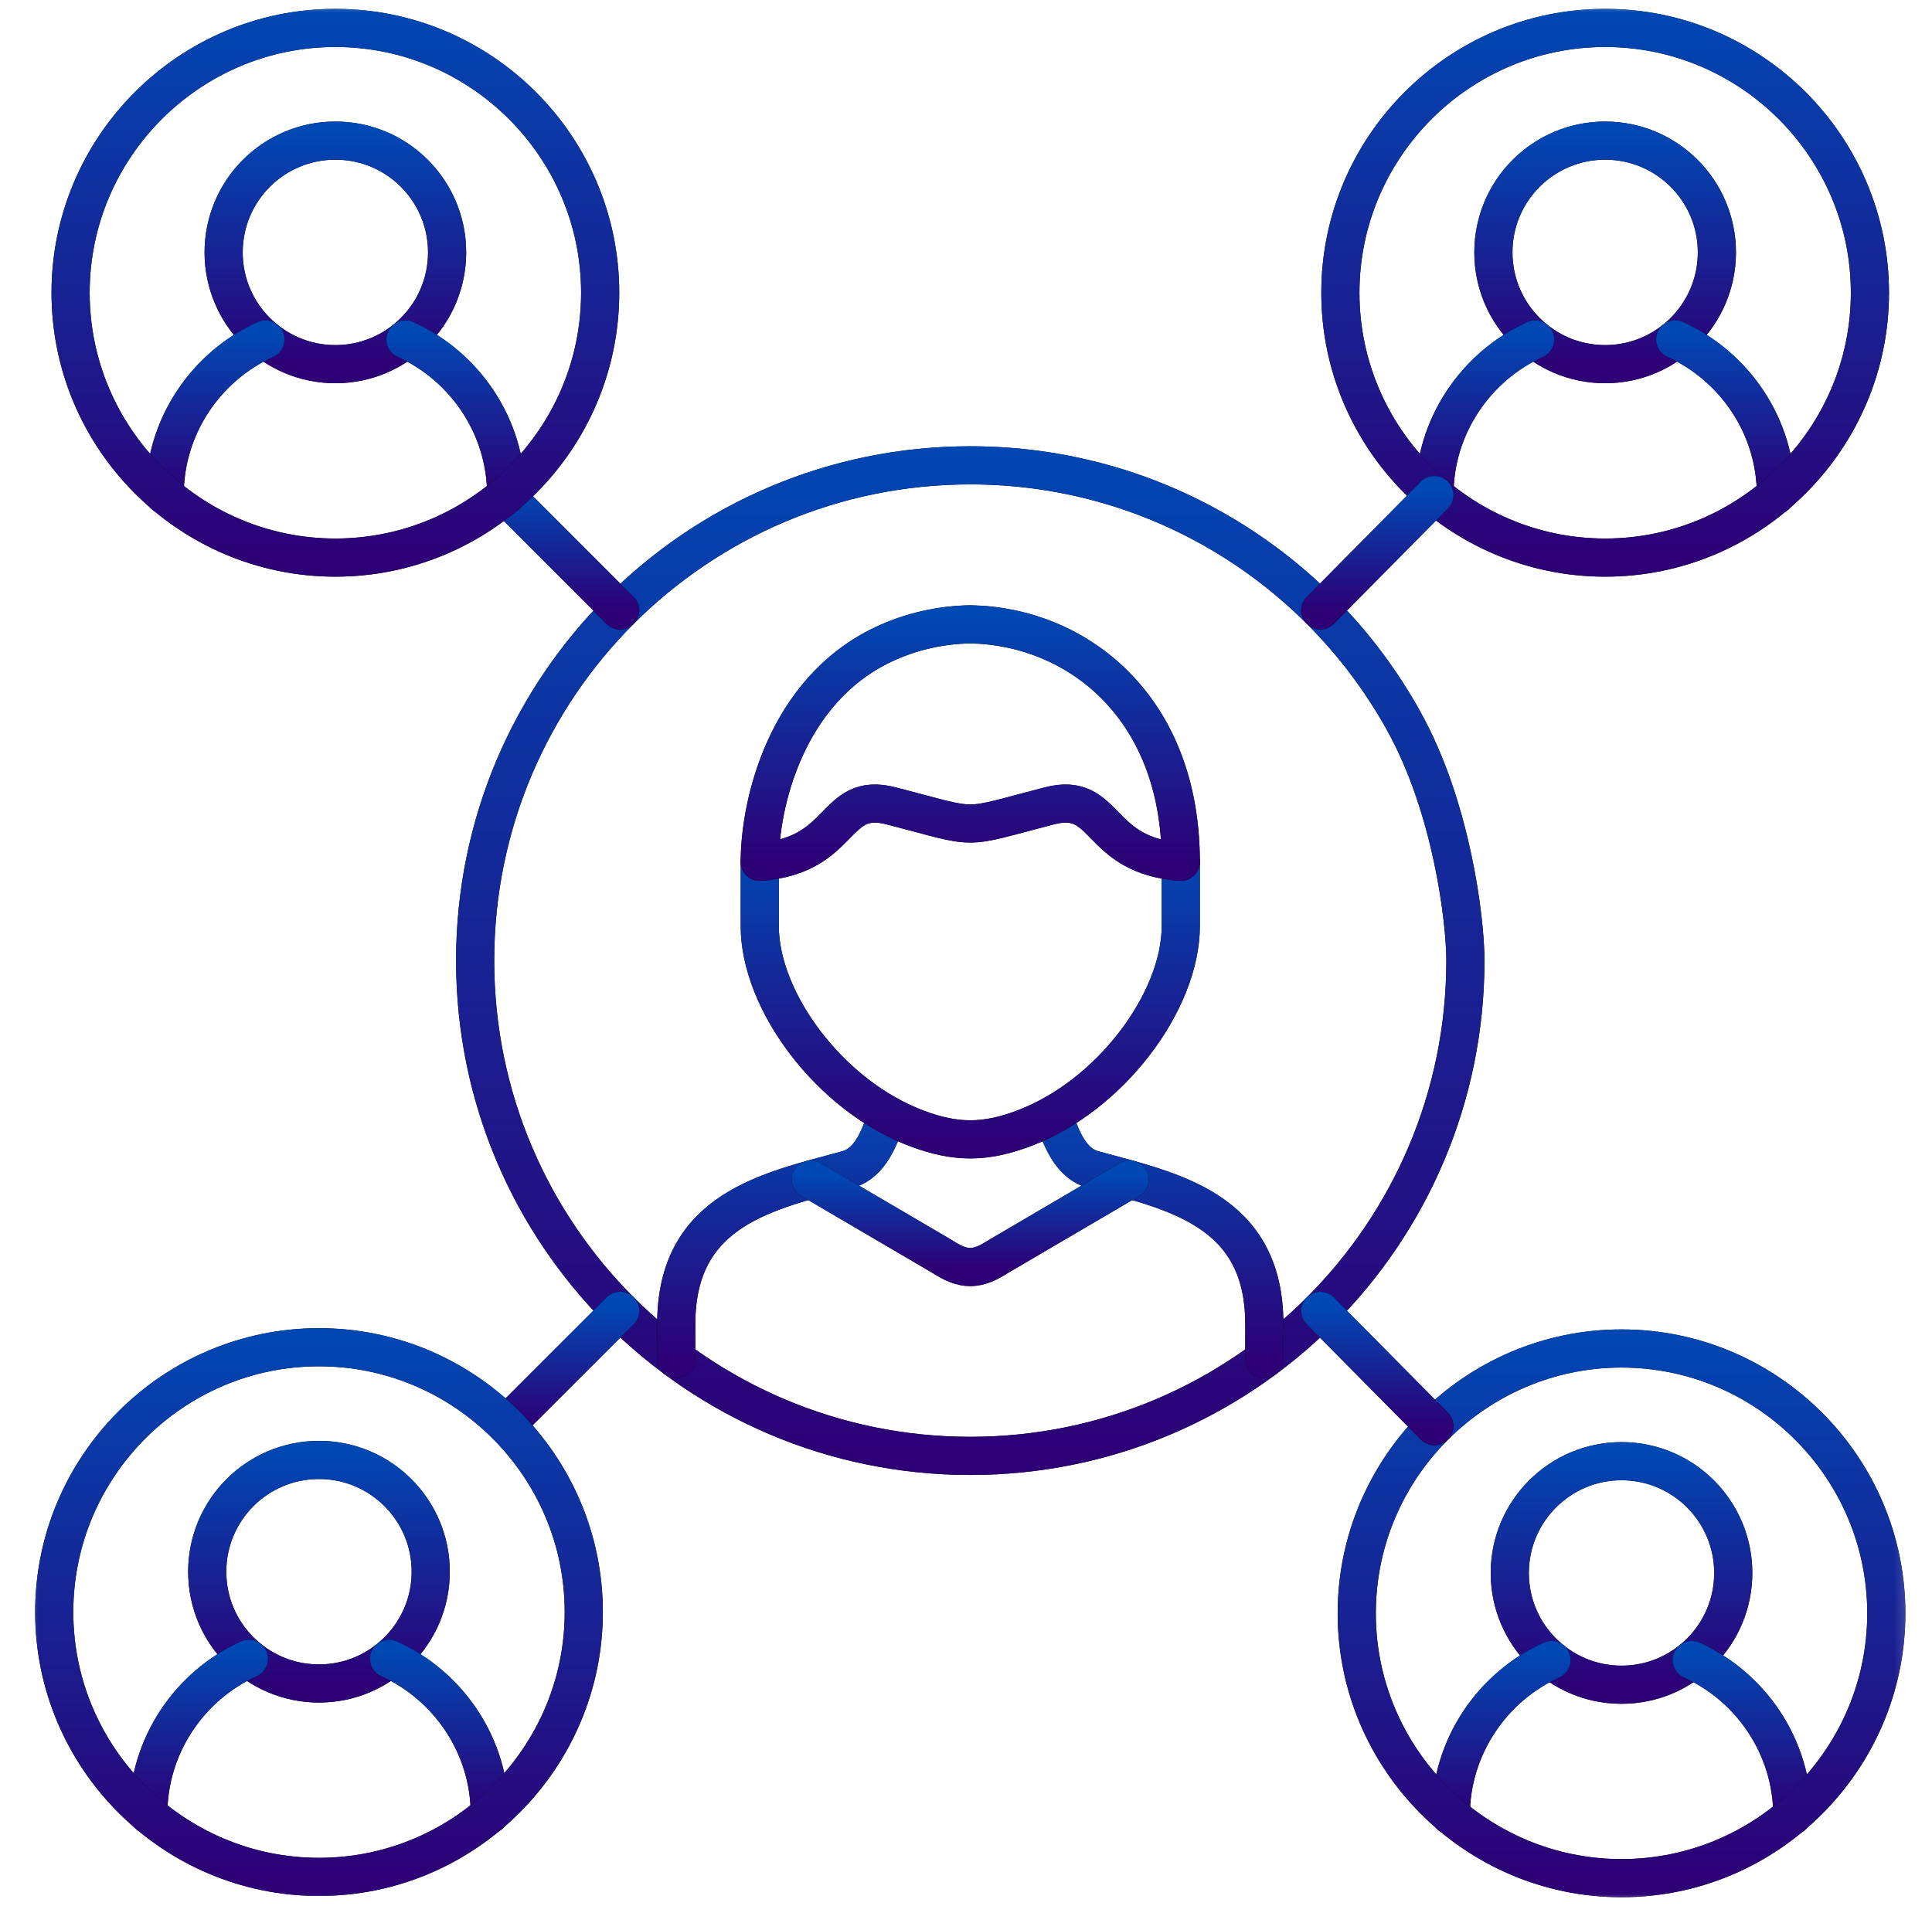 <svg xmlns="http://www.w3.org/2000/svg" width="76" height="75" viewBox="0 0 76 75" fill="none"><g id="network 1"><g id="g2475"><g id="g2477"><g id="Clip path group"><mask id="mask0_3279_4575" style="mask-type:luminance" maskUnits="userSpaceOnUse" x="0" y="0" width="76" height="75"><g id="clipPath2483"><path id="path2481" d="M0.668 7.62939e-06H75.668V75H0.668V7.62939e-06Z" fill="white"></path></g></mask><g mask="url(#mask0_3279_4575)"><g id="g2479"><g id="g2485"><g id="path2487"><path d="M63.142 5.533C65.57 5.533 67.538 7.501 67.538 9.931C67.538 12.357 65.57 14.329 63.142 14.329C60.714 14.329 58.746 12.357 58.746 9.931C58.746 7.501 60.714 5.533 63.142 5.533Z" stroke="black" stroke-width="1.5" stroke-miterlimit="10" stroke-linecap="round" stroke-linejoin="round"></path><path d="M63.142 5.533C65.57 5.533 67.538 7.501 67.538 9.931C67.538 12.357 65.57 14.329 63.142 14.329C60.714 14.329 58.746 12.357 58.746 9.931C58.746 7.501 60.714 5.533 63.142 5.533Z" stroke="url(#paint0_linear_3279_4575)" stroke-width="1.5" stroke-miterlimit="10" stroke-linecap="round" stroke-linejoin="round"></path></g></g><g id="g2489"><g id="path2491"><path d="M56.426 19.482C56.426 16.767 58.059 14.415 60.389 13.357M65.899 13.357C68.229 14.415 69.862 16.767 69.862 19.482" stroke="black" stroke-width="1.5" stroke-miterlimit="10" stroke-linecap="round" stroke-linejoin="round"></path><path d="M56.426 19.482C56.426 16.767 58.059 14.415 60.389 13.357M65.899 13.357C68.229 14.415 69.862 16.767 69.862 19.482" stroke="url(#paint1_linear_3279_4575)" stroke-width="1.5" stroke-miterlimit="10" stroke-linecap="round" stroke-linejoin="round"></path></g></g><g id="g2493"><g id="path2495"><path d="M63.142 21.94C68.877 21.94 73.558 17.257 73.558 11.519C73.558 5.778 68.877 1.099 63.142 1.099C57.404 1.099 52.727 5.778 52.727 11.519C52.727 17.257 57.404 21.94 63.142 21.94Z" stroke="black" stroke-width="1.5" stroke-miterlimit="10" stroke-linecap="round" stroke-linejoin="round"></path><path d="M63.142 21.94C68.877 21.94 73.558 17.257 73.558 11.519C73.558 5.778 68.877 1.099 63.142 1.099C57.404 1.099 52.727 5.778 52.727 11.519C52.727 17.257 57.404 21.94 63.142 21.94Z" stroke="url(#paint2_linear_3279_4575)" stroke-width="1.5" stroke-miterlimit="10" stroke-linecap="round" stroke-linejoin="round"></path></g></g><g id="g2497"><g id="path2499"><path d="M63.786 57.494C66.215 57.494 68.182 59.467 68.182 61.892C68.182 64.322 66.215 66.29 63.786 66.29C61.362 66.29 59.391 64.322 59.391 61.892C59.391 59.467 61.362 57.494 63.786 57.494Z" stroke="black" stroke-width="1.5" stroke-miterlimit="10" stroke-linecap="round" stroke-linejoin="round"></path><path d="M63.786 57.494C66.215 57.494 68.182 59.467 68.182 61.892C68.182 64.322 66.215 66.29 63.786 66.29C61.362 66.29 59.391 64.322 59.391 61.892C59.391 59.467 61.362 57.494 63.786 57.494Z" stroke="url(#paint3_linear_3279_4575)" stroke-width="1.5" stroke-miterlimit="10" stroke-linecap="round" stroke-linejoin="round"></path></g></g><g id="g2501"><g id="path2503"><path d="M57.07 71.447C57.07 68.732 58.703 66.376 61.033 65.318M66.547 65.318C68.878 66.376 70.507 68.732 70.507 71.447" stroke="black" stroke-width="1.5" stroke-miterlimit="10" stroke-linecap="round" stroke-linejoin="round"></path><path d="M57.07 71.447C57.07 68.732 58.703 66.376 61.033 65.318M66.547 65.318C68.878 66.376 70.507 68.732 70.507 71.447" stroke="url(#paint4_linear_3279_4575)" stroke-width="1.5" stroke-miterlimit="10" stroke-linecap="round" stroke-linejoin="round"></path></g></g><g id="g2505"><g id="path2507"><path d="M63.787 73.901C69.525 73.901 74.203 69.222 74.203 63.481C74.203 57.743 69.525 53.06 63.787 53.06C58.052 53.06 53.371 57.743 53.371 63.481C53.371 69.222 58.052 73.901 63.787 73.901Z" stroke="black" stroke-width="1.5" stroke-miterlimit="10" stroke-linecap="round" stroke-linejoin="round"></path><path d="M63.787 73.901C69.525 73.901 74.203 69.222 74.203 63.481C74.203 57.743 69.525 53.06 63.787 53.06C58.052 53.06 53.371 57.743 53.371 63.481C53.371 69.222 58.052 73.901 63.787 73.901Z" stroke="url(#paint5_linear_3279_4575)" stroke-width="1.5" stroke-miterlimit="10" stroke-linecap="round" stroke-linejoin="round"></path></g></g><g id="g2509"><g id="path2511"><path d="M55.212 28.359C55.135 28.22 55.057 28.078 54.975 27.943C51.592 22.181 45.331 18.31 38.168 18.31C27.409 18.31 18.691 27.036 18.691 37.796C18.691 48.56 27.409 57.286 38.168 57.286C48.927 57.286 57.645 48.56 57.645 37.796C57.645 36.191 57.105 31.75 55.212 28.359Z" stroke="black" stroke-width="1.5" stroke-miterlimit="10" stroke-linecap="round" stroke-linejoin="round"></path><path d="M55.212 28.359C55.135 28.22 55.057 28.078 54.975 27.943C51.592 22.181 45.331 18.31 38.168 18.31C27.409 18.31 18.691 27.036 18.691 37.796C18.691 48.56 27.409 57.286 38.168 57.286C48.927 57.286 57.645 48.56 57.645 37.796C57.645 36.191 57.105 31.75 55.212 28.359Z" stroke="url(#paint6_linear_3279_4575)" stroke-width="1.5" stroke-miterlimit="10" stroke-linecap="round" stroke-linejoin="round"></path></g></g><g id="g2513"><g id="path2515"><path d="M49.735 53.476V52.096C49.735 47.559 46.099 46.869 43.013 46.024C41.923 45.73 41.638 44.325 41.413 43.872M34.924 43.872C34.699 44.325 34.413 45.73 33.324 46.024C30.238 46.869 26.602 47.559 26.602 52.096V53.476" stroke="black" stroke-width="1.5" stroke-miterlimit="10" stroke-linecap="round" stroke-linejoin="round"></path><path d="M49.735 53.476V52.096C49.735 47.559 46.099 46.869 43.013 46.024C41.923 45.73 41.638 44.325 41.413 43.872M34.924 43.872C34.699 44.325 34.413 45.73 33.324 46.024C30.238 46.869 26.602 47.559 26.602 52.096V53.476" stroke="url(#paint7_linear_3279_4575)" stroke-width="1.5" stroke-miterlimit="10" stroke-linecap="round" stroke-linejoin="round"></path></g></g><g id="g2517"><g id="path2519"><path d="M46.449 33.909V36.44C46.449 39.413 43.657 43.145 40.241 44.411C38.743 44.971 37.592 44.971 36.094 44.411C32.678 43.145 29.887 39.413 29.887 36.44V33.909" stroke="black" stroke-width="1.5" stroke-miterlimit="10" stroke-linecap="round" stroke-linejoin="round"></path><path d="M46.449 33.909V36.44C46.449 39.413 43.657 43.145 40.241 44.411C38.743 44.971 37.592 44.971 36.094 44.411C32.678 43.145 29.887 39.413 29.887 36.44V33.909" stroke="url(#paint8_linear_3279_4575)" stroke-width="1.5" stroke-miterlimit="10" stroke-linecap="round" stroke-linejoin="round"></path></g></g><g id="g2521"><g id="path2523"><path d="M31.898 46.412L37.045 49.43C37.919 49.997 38.416 49.997 39.29 49.43L44.437 46.412" stroke="black" stroke-width="1.5" stroke-miterlimit="10" stroke-linecap="round" stroke-linejoin="round"></path><path d="M31.898 46.412L37.045 49.43C37.919 49.997 38.416 49.997 39.29 49.43L44.437 46.412" stroke="url(#paint9_linear_3279_4575)" stroke-width="1.5" stroke-miterlimit="10" stroke-linecap="round" stroke-linejoin="round"></path></g></g><g id="g2525"><g id="path2527"><path d="M34.748 25.358C35.825 24.848 36.997 24.586 38.168 24.566C42.311 24.635 46.449 27.755 46.449 33.909C43.098 33.672 43.596 31.111 41.282 31.708C39.495 32.169 38.833 32.402 38.168 32.402C37.503 32.402 36.842 32.169 35.054 31.708C32.74 31.111 33.237 33.672 29.887 33.909C29.887 31.683 30.88 27.19 34.748 25.358Z" stroke="black" stroke-width="1.5" stroke-miterlimit="10" stroke-linecap="round" stroke-linejoin="round"></path><path d="M34.748 25.358C35.825 24.848 36.997 24.586 38.168 24.566C42.311 24.635 46.449 27.755 46.449 33.909C43.098 33.672 43.596 31.111 41.282 31.708C39.495 32.169 38.833 32.402 38.168 32.402C37.503 32.402 36.842 32.169 35.054 31.708C32.74 31.111 33.237 33.672 29.887 33.909C29.887 31.683 30.88 27.19 34.748 25.358Z" stroke="url(#paint10_linear_3279_4575)" stroke-width="1.5" stroke-miterlimit="10" stroke-linecap="round" stroke-linejoin="round"></path></g></g><g id="g2529"><g id="path2531"><path d="M19.91 19.531L24.396 24.019" stroke="black" stroke-width="1.5" stroke-miterlimit="10" stroke-linecap="round" stroke-linejoin="round"></path><path d="M19.91 19.531L24.396 24.019" stroke="url(#paint11_linear_3279_4575)" stroke-width="1.5" stroke-miterlimit="10" stroke-linecap="round" stroke-linejoin="round"></path></g></g><g id="g2533"><g id="path2535"><path d="M51.938 24.015L56.423 19.482" stroke="black" stroke-width="1.5" stroke-miterlimit="10" stroke-linecap="round" stroke-linejoin="round"></path><path d="M51.938 24.015L56.423 19.482" stroke="url(#paint12_linear_3279_4575)" stroke-width="1.5" stroke-miterlimit="10" stroke-linecap="round" stroke-linejoin="round"></path></g></g><g id="g2537"><g id="path2539"><path d="M19.91 56.061L24.396 51.577" stroke="black" stroke-width="1.5" stroke-miterlimit="10" stroke-linecap="round" stroke-linejoin="round"></path><path d="M19.91 56.061L24.396 51.577" stroke="url(#paint13_linear_3279_4575)" stroke-width="1.5" stroke-miterlimit="10" stroke-linecap="round" stroke-linejoin="round"></path></g></g><g id="g2541"><g id="path2543"><path d="M51.938 51.581L56.423 56.114" stroke="black" stroke-width="1.5" stroke-miterlimit="10" stroke-linecap="round" stroke-linejoin="round"></path><path d="M51.938 51.581L56.423 56.114" stroke="url(#paint14_linear_3279_4575)" stroke-width="1.5" stroke-miterlimit="10" stroke-linecap="round" stroke-linejoin="round"></path></g></g><g id="g2577"><g id="path2579"><path d="M12.548 57.445C14.973 57.445 16.944 59.413 16.944 61.843C16.944 64.273 14.973 66.241 12.548 66.241C10.12 66.241 8.152 64.273 8.152 61.843C8.152 59.413 10.12 57.445 12.548 57.445Z" stroke="black" stroke-width="1.5" stroke-miterlimit="10" stroke-linecap="round" stroke-linejoin="round"></path><path d="M12.548 57.445C14.973 57.445 16.944 59.413 16.944 61.843C16.944 64.273 14.973 66.241 12.548 66.241C10.12 66.241 8.152 64.273 8.152 61.843C8.152 59.413 10.12 57.445 12.548 57.445Z" stroke="url(#paint15_linear_3279_4575)" stroke-width="1.5" stroke-miterlimit="10" stroke-linecap="round" stroke-linejoin="round"></path></g></g><g id="g2581"><g id="path2583"><path d="M5.832 71.394C5.832 68.679 7.461 66.327 9.791 65.269M15.305 65.269C17.636 66.327 19.268 68.679 19.268 71.394" stroke="black" stroke-width="1.5" stroke-miterlimit="10" stroke-linecap="round" stroke-linejoin="round"></path><path d="M5.832 71.394C5.832 68.679 7.461 66.327 9.791 65.269M15.305 65.269C17.636 66.327 19.268 68.679 19.268 71.394" stroke="url(#paint16_linear_3279_4575)" stroke-width="1.5" stroke-miterlimit="10" stroke-linecap="round" stroke-linejoin="round"></path></g></g><g id="g2585"><g id="path2587"><path d="M12.549 73.852C18.283 73.852 22.964 69.169 22.964 63.431C22.964 57.69 18.283 53.011 12.549 53.011C6.81 53.011 2.133 57.69 2.133 63.431C2.133 69.169 6.81 73.852 12.549 73.852Z" stroke="black" stroke-width="1.5" stroke-miterlimit="10" stroke-linecap="round" stroke-linejoin="round"></path><path d="M12.549 73.852C18.283 73.852 22.964 69.169 22.964 63.431C22.964 57.69 18.283 53.011 12.549 53.011C6.81 53.011 2.133 57.69 2.133 63.431C2.133 69.169 6.81 73.852 12.549 73.852Z" stroke="url(#paint17_linear_3279_4575)" stroke-width="1.5" stroke-miterlimit="10" stroke-linecap="round" stroke-linejoin="round"></path></g></g><g id="g2589"><g id="path2591"><path d="M13.193 5.533C15.621 5.533 17.588 7.501 17.588 9.931C17.588 12.357 15.621 14.329 13.193 14.329C10.764 14.329 8.797 12.357 8.797 9.931C8.797 7.501 10.764 5.533 13.193 5.533Z" stroke="black" stroke-width="1.5" stroke-miterlimit="10" stroke-linecap="round" stroke-linejoin="round"></path><path d="M13.193 5.533C15.621 5.533 17.588 7.501 17.588 9.931C17.588 12.357 15.621 14.329 13.193 14.329C10.764 14.329 8.797 12.357 8.797 9.931C8.797 7.501 10.764 5.533 13.193 5.533Z" stroke="url(#paint18_linear_3279_4575)" stroke-width="1.5" stroke-miterlimit="10" stroke-linecap="round" stroke-linejoin="round"></path></g></g><g id="g2593"><g id="path2595"><path d="M6.477 19.482C6.477 16.767 8.109 14.415 10.44 13.357M15.95 13.357C18.28 14.415 19.913 16.767 19.913 19.482" stroke="black" stroke-width="1.5" stroke-miterlimit="10" stroke-linecap="round" stroke-linejoin="round"></path><path d="M6.477 19.482C6.477 16.767 8.109 14.415 10.44 13.357M15.95 13.357C18.28 14.415 19.913 16.767 19.913 19.482" stroke="url(#paint19_linear_3279_4575)" stroke-width="1.5" stroke-miterlimit="10" stroke-linecap="round" stroke-linejoin="round"></path></g></g><g id="g2597"><g id="path2599"><path d="M13.193 21.94C18.932 21.94 23.609 17.257 23.609 11.519C23.609 5.778 18.932 1.099 13.193 1.099C7.459 1.099 2.777 5.778 2.777 11.519C2.777 17.257 7.459 21.94 13.193 21.94Z" stroke="black" stroke-width="1.5" stroke-miterlimit="10" stroke-linecap="round" stroke-linejoin="round"></path><path d="M13.193 21.94C18.932 21.94 23.609 17.257 23.609 11.519C23.609 5.778 18.932 1.099 13.193 1.099C7.459 1.099 2.777 5.778 2.777 11.519C2.777 17.257 7.459 21.94 13.193 21.94Z" stroke="url(#paint20_linear_3279_4575)" stroke-width="1.5" stroke-miterlimit="10" stroke-linecap="round" stroke-linejoin="round"></path></g></g></g></g></g></g></g></g><defs><linearGradient id="paint0_linear_3279_4575" x1="63.142" y1="14.329" x2="63.142" y2="5.154" gradientUnits="userSpaceOnUse"><stop stop-color="#2D0076"></stop><stop offset="1" stop-color="#0048B4"></stop></linearGradient><linearGradient id="paint1_linear_3279_4575" x1="63.144" y1="19.482" x2="63.144" y2="13.093" gradientUnits="userSpaceOnUse"><stop stop-color="#2D0076"></stop><stop offset="1" stop-color="#0048B4"></stop></linearGradient><linearGradient id="paint2_linear_3279_4575" x1="63.142" y1="21.94" x2="63.142" y2="0.2" gradientUnits="userSpaceOnUse"><stop stop-color="#2D0076"></stop><stop offset="1" stop-color="#0048B4"></stop></linearGradient><linearGradient id="paint3_linear_3279_4575" x1="63.786" y1="66.29" x2="63.786" y2="57.115" gradientUnits="userSpaceOnUse"><stop stop-color="#2D0076"></stop><stop offset="1" stop-color="#0048B4"></stop></linearGradient><linearGradient id="paint4_linear_3279_4575" x1="63.788" y1="71.447" x2="63.788" y2="65.054" gradientUnits="userSpaceOnUse"><stop stop-color="#2D0076"></stop><stop offset="1" stop-color="#0048B4"></stop></linearGradient><linearGradient id="paint5_linear_3279_4575" x1="63.787" y1="73.901" x2="63.787" y2="52.161" gradientUnits="userSpaceOnUse"><stop stop-color="#2D0076"></stop><stop offset="1" stop-color="#0048B4"></stop></linearGradient><linearGradient id="paint6_linear_3279_4575" x1="38.168" y1="57.286" x2="38.168" y2="16.629" gradientUnits="userSpaceOnUse"><stop stop-color="#2D0076"></stop><stop offset="1" stop-color="#0048B4"></stop></linearGradient><linearGradient id="paint7_linear_3279_4575" x1="38.168" y1="53.476" x2="38.168" y2="43.458" gradientUnits="userSpaceOnUse"><stop stop-color="#2D0076"></stop><stop offset="1" stop-color="#0048B4"></stop></linearGradient><linearGradient id="paint8_linear_3279_4575" x1="38.168" y1="44.831" x2="38.168" y2="33.438" gradientUnits="userSpaceOnUse"><stop stop-color="#2D0076"></stop><stop offset="1" stop-color="#0048B4"></stop></linearGradient><linearGradient id="paint9_linear_3279_4575" x1="38.167" y1="49.855" x2="38.167" y2="46.264" gradientUnits="userSpaceOnUse"><stop stop-color="#2D0076"></stop><stop offset="1" stop-color="#0048B4"></stop></linearGradient><linearGradient id="paint10_linear_3279_4575" x1="38.168" y1="33.909" x2="38.168" y2="24.163" gradientUnits="userSpaceOnUse"><stop stop-color="#2D0076"></stop><stop offset="1" stop-color="#0048B4"></stop></linearGradient><linearGradient id="paint11_linear_3279_4575" x1="22.153" y1="24.019" x2="22.153" y2="19.338" gradientUnits="userSpaceOnUse"><stop stop-color="#2D0076"></stop><stop offset="1" stop-color="#0048B4"></stop></linearGradient><linearGradient id="paint12_linear_3279_4575" x1="54.18" y1="24.015" x2="54.18" y2="19.287" gradientUnits="userSpaceOnUse"><stop stop-color="#2D0076"></stop><stop offset="1" stop-color="#0048B4"></stop></linearGradient><linearGradient id="paint13_linear_3279_4575" x1="22.153" y1="56.061" x2="22.153" y2="51.384" gradientUnits="userSpaceOnUse"><stop stop-color="#2D0076"></stop><stop offset="1" stop-color="#0048B4"></stop></linearGradient><linearGradient id="paint14_linear_3279_4575" x1="54.18" y1="56.114" x2="54.18" y2="51.386" gradientUnits="userSpaceOnUse"><stop stop-color="#2D0076"></stop><stop offset="1" stop-color="#0048B4"></stop></linearGradient><linearGradient id="paint15_linear_3279_4575" x1="12.548" y1="66.241" x2="12.548" y2="57.066" gradientUnits="userSpaceOnUse"><stop stop-color="#2D0076"></stop><stop offset="1" stop-color="#0048B4"></stop></linearGradient><linearGradient id="paint16_linear_3279_4575" x1="12.55" y1="71.394" x2="12.55" y2="65.005" gradientUnits="userSpaceOnUse"><stop stop-color="#2D0076"></stop><stop offset="1" stop-color="#0048B4"></stop></linearGradient><linearGradient id="paint17_linear_3279_4575" x1="12.549" y1="73.852" x2="12.549" y2="52.112" gradientUnits="userSpaceOnUse"><stop stop-color="#2D0076"></stop><stop offset="1" stop-color="#0048B4"></stop></linearGradient><linearGradient id="paint18_linear_3279_4575" x1="13.193" y1="14.329" x2="13.193" y2="5.154" gradientUnits="userSpaceOnUse"><stop stop-color="#2D0076"></stop><stop offset="1" stop-color="#0048B4"></stop></linearGradient><linearGradient id="paint19_linear_3279_4575" x1="13.195" y1="19.482" x2="13.195" y2="13.093" gradientUnits="userSpaceOnUse"><stop stop-color="#2D0076"></stop><stop offset="1" stop-color="#0048B4"></stop></linearGradient><linearGradient id="paint20_linear_3279_4575" x1="13.193" y1="21.94" x2="13.193" y2="0.2" gradientUnits="userSpaceOnUse"><stop stop-color="#2D0076"></stop><stop offset="1" stop-color="#0048B4"></stop></linearGradient></defs></svg>